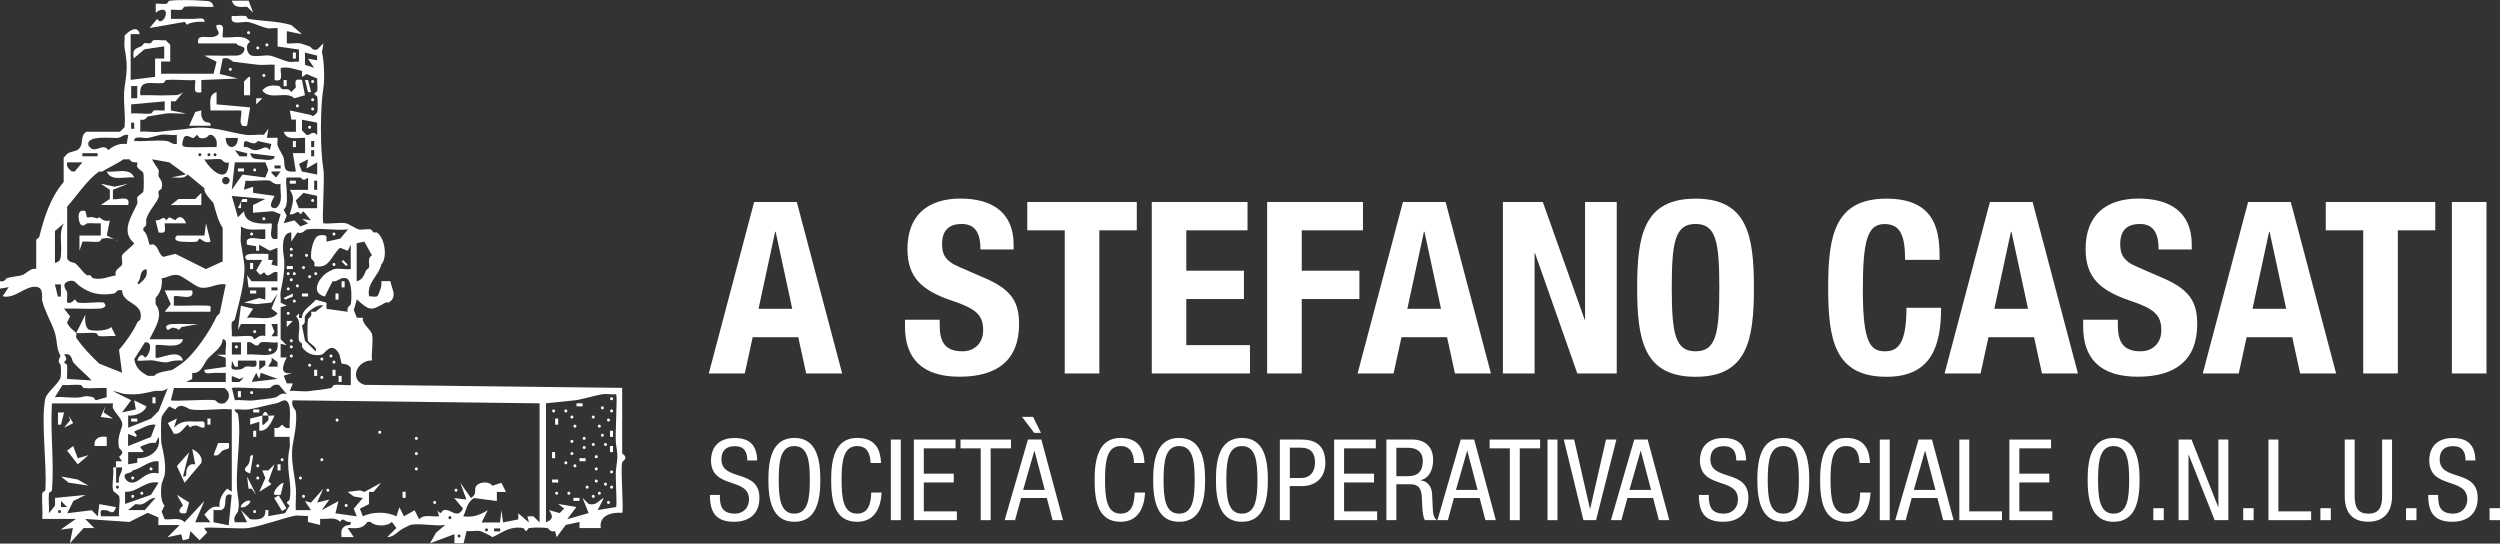 <?xml version="1.0" encoding="UTF-8"?>
<svg id="Livello_2" data-name="Livello 2" xmlns="http://www.w3.org/2000/svg" viewBox="0 0 307.07 66.77">
  <rect x="0" y="0" width="307.07" height="66.77" fill="#333333" stroke="none"/>
  <defs>
    <style>
      .cls-1 {
        fill: #fff;
      }
    </style>
  </defs>
  <g id="menu">
    <g>
      <g>
        <g>
          <rect class="cls-1" x="49.45" y="60.4" width=".37" height=".75"/>
          <path class="cls-1" d="M41.4,51.41c.24,0,.24.37,0,.37s-.24-.37,0-.37Z"/>
          <path class="cls-1" d="M46.64,52.91c.24,0,.24.37,0,.37s-.24-.37,0-.37Z"/>
          <path class="cls-1" d="M51.14,53.66c.24,0,.24.37,0,.37s-.24-.37,0-.37Z"/>
          <path class="cls-1" d="M51.14,55.53c.24,0,.24.37,0,.37s-.24-.37,0-.37Z"/>
          <path class="cls-1" d="M39.53,56.28c.24,0,.24.37,0,.37s-.24-.37,0-.37Z"/>
          <path class="cls-1" d="M51.14,57.41c.24,0,.24.37,0,.37s-.24-.37,0-.37Z"/>
          <path class="cls-1" d="M36.9,58.53c.24,0,.24.37,0,.37s-.24-.37,0-.37Z"/>
          <path class="cls-1" d="M40.27,60.03c.24,0,.24.37,0,.37s-.24-.37,0-.37Z"/>
          <path class="cls-1" d="M56.01,60.03c.24,0,.24.37,0,.37s-.24-.37,0-.37Z"/>
          <path class="cls-1" d="M37.28,60.78c.24,0,.24.37,0,.37s-.24-.37,0-.37Z"/>
          <path class="cls-1" d="M53.39,61.53c.24,0,.24.37,0,.37s-.24-.37,0-.37Z"/>
          <path class="cls-1" d="M42.52,61.9c.24,0,.24.37,0,.37s-.24-.37,0-.37Z"/>
          <rect class="cls-1" x="74.93" y="52.91" width=".37" height=".75"/>
          <rect class="cls-1" x="70.43" y="61.15" width=".75" height=".37"/>
          <rect class="cls-1" x="67.81" y="58.9" width=".75" height=".37"/>
          <rect class="cls-1" x="71.18" y="56.28" width=".75" height=".37"/>
          <rect class="cls-1" x="67.81" y="55.53" width=".37" height=".75"/>
          <rect class="cls-1" x="74.93" y="54.78" width=".37" height=".75"/>
          <rect class="cls-1" x="68.19" y="51.41" width=".37" height=".75"/>
          <rect class="cls-1" x="70.81" y="49.54" width=".75" height=".37"/>
          <path class="cls-1" d="M75.12,48.79c.24,0,.24.37,0,.37s-.24-.37,0-.37Z"/>
          <path class="cls-1" d="M73.99,49.91c.24,0,.24.37,0,.37s-.24-.37,0-.37Z"/>
          <path class="cls-1" d="M68,50.29c.24,0,.24.37,0,.37s-.24-.37,0-.37Z"/>
          <path class="cls-1" d="M69.5,50.29c.24,0,.24.37,0,.37s-.24-.37,0-.37Z"/>
          <path class="cls-1" d="M75.12,50.29c.24,0,.24.37,0,.37s-.24-.37,0-.37Z"/>
          <path class="cls-1" d="M70.25,51.04c.24,0,.24.37,0,.37s-.24-.37,0-.37Z"/>
          <path class="cls-1" d="M72.87,51.04c.24,0,.24.37,0,.37s-.24-.37,0-.37Z"/>
          <path class="cls-1" d="M74.74,51.41c.24,0,.24.37,0,.37s-.24-.37,0-.37Z"/>
          <path class="cls-1" d="M70.62,52.16c.24,0,.24.37,0,.37s-.24-.37,0-.37Z"/>
          <path class="cls-1" d="M73.62,52.16c.24,0,.24.37,0,.37s-.24-.37,0-.37Z"/>
          <path class="cls-1" d="M73.99,53.28c.24,0,.24.37,0,.37s-.24-.37,0-.37Z"/>
          <path class="cls-1" d="M71.75,53.66c.24,0,.24.37,0,.37s-.24-.37,0-.37Z"/>
          <path class="cls-1" d="M70.25,54.03c.24,0,.24.37,0,.37s-.24-.37,0-.37Z"/>
          <path class="cls-1" d="M72.87,54.41c.24,0,.24.37,0,.37s-.24-.37,0-.37Z"/>
          <path class="cls-1" d="M74.37,54.41c.24,0,.24.37,0,.37s-.24-.37,0-.37Z"/>
          <path class="cls-1" d="M71.75,54.78c.24,0,.24.37,0,.37s-.24-.37,0-.37Z"/>
          <path class="cls-1" d="M70.25,55.53c.24,0,.24.37,0,.37s-.24-.37,0-.37Z"/>
          <path class="cls-1" d="M73.24,55.91c.24,0,.24.37,0,.37s-.24-.37,0-.37Z"/>
          <path class="cls-1" d="M69.5,56.66c.24,0,.24.37,0,.37s-.24-.37,0-.37Z"/>
          <path class="cls-1" d="M70.62,57.03c.24,0,.24.37,0,.37s-.24-.37,0-.37Z"/>
          <path class="cls-1" d="M73.24,57.41c.24,0,.24.37,0,.37s-.24-.37,0-.37Z"/>
          <path class="cls-1" d="M75.12,57.78c.24,0,.24.37,0,.37s-.24-.37,0-.37Z"/>
          <path class="cls-1" d="M73.24,58.9c.24,0,.24.37,0,.37s-.24-.37,0-.37Z"/>
          <path class="cls-1" d="M74.37,59.28c.24,0,.24.37,0,.37s-.24-.37,0-.37Z"/>
          <path class="cls-1" d="M72.12,59.65c.24,0,.24.37,0,.37s-.24-.37,0-.37Z"/>
          <path class="cls-1" d="M75.12,59.65c.24,0,.24.37,0,.37s-.24-.37,0-.37Z"/>
          <path class="cls-1" d="M68.37,60.4c.24,0,.24.37,0,.37s-.24-.37,0-.37Z"/>
          <path class="cls-1" d="M69.87,60.4c.24,0,.24.37,0,.37s-.24-.37,0-.37Z"/>
          <path class="cls-1" d="M73.62,60.4c.24,0,.24.37,0,.37s-.24-.37,0-.37Z"/>
          <path class="cls-1" d="M72.87,60.78c.24,0,.24.37,0,.37s-.24-.37,0-.37Z"/>
          <path class="cls-1" d="M74.74,61.53c.24,0,.24.37,0,.37s-.24-.37,0-.37Z"/>
          <polygon class="cls-1" points="10.86 55.91 9.55 57.03 8.24 55.35 8.99 54.78 9.55 56.28 10.86 55.91"/>
          <polygon class="cls-1" points="10.86 59.65 8.43 59.28 7.49 58.53 9.55 58.9 10.86 59.65"/>
          <path class="cls-1" d="M13.11,53.66v1.12h-1.5c-.09-.94.6-1.26,1.5-1.12Z"/>
          <polygon class="cls-1" points="12.74 50.66 13.86 51.41 12.36 51.22 12.93 49.91 12.74 50.66"/>
          <polygon class="cls-1" points="7.87 50.66 7.49 52.16 7.12 52.16 7.12 50.66 7.87 50.66"/>
          <polygon class="cls-1" points="7.87 52.54 8.62 51.6 8.43 51.04 8.99 51.97 7.87 52.54"/>
          <path class="cls-1" d="M23.23,55.53l-.75,3c.67.08.2-.56.56-1.12.24-.37.51-.44.94-.37l-.37-1.87c.67.28,1.33.96,1.12,1.69l-2.06,2.44-.94-2.06,1.5-1.69Z"/>
          <path class="cls-1" d="M21.73,51.41l-.37,1.12c.96-.89,1.55-.78,2.81-.75.77.02,1.08-.27.94.75-.75.06-.66-.45-1.5-.19-.21.07-.13.37-.56-.19-.53.44-.88,1.25-1.69,1.12l-.75-1.31,1.12-.56Z"/>
          <path class="cls-1" d="M28.1,54.41c.18,1-.2.6-.75.94-.37.23-.45.75-1.12.56l.56-1.5h1.31Z"/>
          <path class="cls-1" d="M22.85,63.03c-.98.18-1.03-.39-.37-.94l-.75-1.31,1.5.94-.37,1.31Z"/>
          <rect class="cls-1" x="25.48" y="51.41" width=".37" height=".75"/>
          <polygon class="cls-1" points="33.72 57.03 32.97 59.09 33.34 59.47 31.85 60.4 32.59 58.72 32.22 57.78 32.97 57.78 33.72 57.03"/>
          <path class="cls-1" d="M32.97,51.04h-.75c.41-1,.69-.02.75,0Z"/>
          <path class="cls-1" d="M32.22,51.04v1.12h.19l.56-.56v-.56c.16.06.51-.03.75,0-.38.79-.78,1.92-1.87,1.87v-1.12l-1.12.37v-.75l1.5-.37Z"/>
          <path class="cls-1" d="M30.72,58.16c-.56-.22-.92-.39-.37-.94.65-.65.04-1.34.75-1.31l-.37,2.25Z"/>
          <path class="cls-1" d="M34.47,60.78h-.75c-.31-.31.62-1.42,1.12-1.5l-.37,1.5Z"/>
          <polygon class="cls-1" points="31.47 60.78 30.91 60.03 30.53 60.03 30.35 58.53 31.47 60.78"/>
          <rect class="cls-1" x="34.12" y="60.87" width=".64" height="1.86" transform="translate(-26.89 26.53) rotate(-30.96)"/>
          <path class="cls-1" d="M30.72,61.53c.19.15-.66.99-1.12.75-.19-.15.66-.99,1.12-.75Z"/>
          <rect class="cls-1" x="34.09" y="57.03" width=".37" height=".75"/>
          <rect class="cls-1" x="31.1" y="52.91" width=".37" height=".75"/>
          <rect class="cls-1" x="31.1" y="50.29" width=".75" height=".37"/>
          <path class="cls-1" d="M34.65,56.28c.24,0,.24.37,0,.37s-.24-.37,0-.37Z"/>
          <path class="cls-1" d="M31.66,57.03c.24,0,.24.37,0,.37s-.24-.37,0-.37Z"/>
          <path class="cls-1" d="M31.66,58.53c.24,0,.24.37,0,.37s-.24-.37,0-.37Z"/>
          <path class="cls-1" d="M31.28,62.65c.24,0,.24.37,0,.37s-.24-.37,0-.37Z"/>
          <rect class="cls-1" x="16.11" y="51.41" width=".75" height=".37"/>
          <rect class="cls-1" x="18.73" y="48.79" width=".37" height=".75"/>
          <rect class="cls-1" x="29.22" y="48.04" width=".37" height=".75"/>
          <path class="cls-1" d="M30.91,48.04c.24,0,.24.37,0,.37s-.24-.37,0-.37Z"/>
          <path class="cls-1" d="M18.55,57.41c.24,0,.24.37,0,.37s-.24-.37,0-.37Z"/>
          <path class="cls-1" d="M16.3,58.53c.24,0,.24.37,0,.37s-.24-.37,0-.37Z"/>
          <path class="cls-1" d="M17.42,60.4c.24,0,.24.37,0,.37s-.24-.37,0-.37Z"/>
          <path class="cls-1" d="M16.3,60.78c.24,0,.24.37,0,.37s-.24-.37,0-.37Z"/>
        </g>
        <g>
          <path class="cls-1" d="M26.23,9.08l.37-1.5-1.5-.75c1.05-.04,2.13.05,3.18,0,.59-.03,1.36.16,1.69-.56s-.73-.46-.94-.94h-4.68c-.27-1.39,1.34-.42,2.25-.94.68-.39-.18-.72,0-1.31,1.21-.24.66.78.75,1.5,1.18.13,2.63-.43,3.37.56-.66.36-.4,1.52.19,1.69s1.57-.09,2.25,0c.37.05,1.82.66,2.25.75.38.08.89-.05,1.31,0v-1.5l-2.62-.37v-2.25c-.42-.05-.93.08-1.31,0-.44-.09-1.84-.68-2.25-.75-.81-.13-2.36.54-2.06-.75.54.06,1.17-.08,1.69,0,.14.02.23.35.37.37,1.76.28,3.56.25,5.25.75l1.31,1.12-1.87-.37v1.5c.54.06,1.18-.09,1.69,0,.06.01.8.27,1.12.37.2.06.32.58.94.37l.75-.75-.19,1.12c.27.83.35,3.34.19,4.31-.4,2.38-.43,7.51,0,10.12.18,1.06-.23,6.32,0,6.56.88.1,1.98-.15,2.81,0,.14.02,1.34.72,1.5.75.44.09,1.06-.1,1.5,0,.13.03.21.3.37.37.12.05.3-.05.37,0,1.01.64,1.34,3.1.56,3.93-.33,1.44-1.83,2.24-1.5,3.93.34-.07.98.22,1.12-.19.2-.56.49-1.05.37-1.69h1.12c.15.93.92,1.92-.19,2.62-.08.05-.27-.06-.37,0-1.81,1.01-1.9,1.11-3.56-.37l-.37,1.31.37.94h.75c-.18.72.99,1.43,1.12,2.06.19.88-.13,2.22,0,3.18-1.86-.03-2.86,2.36-.94,3l31.66.37v8.05c.87.62.05.89,0,1.12-.22.98.23,5.95,0,6.18-1.31-.1-2.89.34-2.62,1.87h-2.62v-.75l-1.69.37-1.12,1.5-.19-.75c-.6.21-.79-.35-.94-.37-.48-.08-1.76-.08-2.25,0-.14.02-.25.37-.37.37s-.23-.35-.37-.37c-1.61-.27-2.49.52-3.75,1.12-.25-.2-1.36-.72-1.5-.75-.5-.09-1.15.06-1.69,0l-.37,1.5h-1.12v-1.12l-3,1.12.75-1.31,1.12-.94c-1.27.19-3.15-.26-4.31,0-.04,0-.48.26-.75.37-.7.31-1.23,1.15-2.06,1.12l1.12-1.12-.56-.75c-.55.59-2.07.59-2.62,0h-.37c-.63.94-1.38.78-2.44.75l.75,1.12h-1.5c-.01-.53-.14-.96.37-1.31.44-.3.85.02.75-.56-.76.12-.87-.69-1.31,0-.54-.67-1.58-.29-2.44-.37v.75l-1.5-.37v-.75c-.53.07-1.21-.11-1.69,0-1.44.32-4.13,1.28-5.62,1.5-.93.14-5.21-.18-5.43,0l.37.56-.94.94-1.12-1.12-.19.94-.75.19-.19-.75-1.69.37,1.5-1.5h-2.62v-.94l-1.31-.56-2.25,1.12-5.43-.37,1.12,1.12h-1.31l-1.69,1.87.37-1.87-1.5.19,1.87-1.31h-4.12c.06-1.04-.09-2.15,0-3.18.01-.13.37-.24.37-.37.22-3.16-.58-8.54,0-11.24.16-.75,1.71-1.87,1.87-2.62.07-.32.06-1.16,0-1.5-.04-.23-.49-.25,0-1.12-.55-.87-.37-1.9-.75-3-.41-1.19-1.21-2.52-1.5-3.75-.1-.44.18-1.48-.56-1.69-1.37-.37-2.79,1.53-4.31,1.12l.75-1.12-1.12.19v-.94c.62.2.72-.29.94-.37.43-.15,1.46-.22,1.87-.37.48-.19,1.06-.91,1.69-.75v-3.56c.03-.14.34-.23.37-.37.57-2.29,1.36-4.84,3-6.74v-3c.2-.16.36-.43.56-.56.16-.1.96-.27,1.12-.37.95-.61.18-1.65,1.12-2.25h4.12l.56-.56c.16-1.53-.22-3.4,0-4.87.29-2,.41-2.64,0-4.87-.08-.45.05-1.02,0-1.5.55-.58,1.55-1.36,1.87-.19h-1.12v5.62l3-.37v-2.25h1.12v-1.5l-2.44.37-1.31,1.12c-.17-1.2.18-1.15.94-1.5.15-.07.23-.32.37-.37.2-.08.51.07.75,0,.15-.04.24-.35.37-.37.45-.08,1.02.05,1.5,0l.56.56v2.06h-1.12v1.5h6.37ZM38.96,6.83l-1.5-.37v1.5l1.12.37-.75-1.12,1.12.19v-.56ZM33.72,7.95c-.67-.06-1.41.08-2.06,0-.85-.11-2-.23-3-.37-.12-.02-.66-.67-1.31-.37l-.37,1.87,2.25.56-4.5.19v1.5c-1.18.25-.68-.71-.75-1.5-1.16.08-2.41-.11-3.56,0-.14.01-.24.36-.37.37-1.38.17-3.02-.61-2.81,1.5,1.18-.04,2.38.06,3.56,0,.69-.03,1.07.09,1.69-.37l-.94,1.12h-.56v1.12l1.87.37c-.79.07-1.67-.09-2.44,0-.54.07-1.54.25-2.25.37-.15.03-.33.58-.94.37v1.5c.78-.08,1.69.11,2.44,0,1.31-.19,2.36-.21,3.37-.37,2.82-.47,4.93.43,7.12.75.69.1,1.53-.07,2.25,0l.56-.75-.19,1.12h1.31c.04.3-.07.68,0,.94s.68,1.25.75,1.5c.25.91-.32,1.89,1.5,1.69l-.37-2.25h1.5v-1.87c-.94-.08-2.25.41-2.62-.75h1.5v-1.5h-.56l-.19-1.12,2.62.56c.19.37.72-.28.75-.37.08-.31.06-1.5,0-1.87-.02-.14-.37-.25-.37-.37s.35-.23.37-.37c.08-.46-.05-1.02,0-1.5l-1.31-.56-.56.37v-.75c-.86-.19-1.61-.54-2.62-.37-.07.78.43,1.75-.75,1.5v-1.87ZM16.86,10.57h-.75v1.5h.75v-1.5ZM20.23,12.45l-4.12.37v1.12c.78-.07,1.67.1,2.44,0,.14-.02.23-.35.37-.37.39-.08.89.05,1.31,0v-1.12ZM38.96,15.07l-1.87-.37v1.31l.56.56c.49.14.61-.64,1.31,0v-1.5ZM16.48,15.82v-.75h-.37v.75h.37ZM15.74,16.57c-.59-.11-.73.31-1.31.37s-3.97-.4-3.56.94c.81,1.22,1.68-.48,2.44.56.64-.56,1.4-.87,2.25-.75l.19-1.12ZM21.73,16.57c-.63.09-1.48-.13-2.06,0-.46.1-1.11.31-1.5.37-.51.09-1.72-.36-1.69.37,1.26.1,2.7-.14,3.93,0,.58.07.72.48,1.31.37v-1.12ZM26.6,18.07c.08-.69.02-1.09-.56-1.5h-.37c-.24.38-.69.5-1.12.37-.16-.04-.25-.37-.37-.37l-.37.37c-.33.1-1.05-.73-1.31.19-.2.71-.2.9.56.94,1.18.06,2.38-.04,3.56,0ZM29.22,16.94h-1.5c.01,1.49,1.49,1.49,1.5,0ZM33.34,17.69l-1.69-.37c-.59.96-1.86-.93-1.69.75.6-.12.73.32,1.31.37.87.08,1.27-.77,1.87,0l.19-.75ZM38.59,18.07v-.75h-.37v.75h.37ZM30.35,18.82l-1.5-.37.56.75h.94v-.37ZM38.59,19.19v-.75h-.37v.75h.37ZM11.99,18.82h-1.87v.37h1.87v-.37ZM24.54,18.82c-.24,0-.24.37,0,.37s.24-.37,0-.37ZM25.66,18.82c-.24,0-.24.37,0,.37s.24-.37,0-.37ZM26.41,18.82c-.24,0-.24.37,0,.37s.24-.37,0-.37ZM33.72,19.19l-3-.37c.21.8.68.69,1.31.75.39.03,1.76.27,1.69-.37ZM16.86,19.94s-.74.11-.94-.37h-.75c-.84.57-1.76.97-2.62,1.5-.1.06-.29-.05-.37,0-1.41.93-2.86,3.13-3.93,4.31v6.37c.21.5.83.49.94.56.51.36,1.01,1.21,1.5,1.5.08.05.26-.05.37,0,.16.07.24.34.37.37,1.02.23,1.95-.2,2.81-.37-.28-.71.66-.99.75-1.31s-.09-.81,0-1.12c.08-.29,1.24-1.09,1.5-1.5-1.75-1.45-.25-3.41.37-4.87.08-.2-.07-.5,0-.75.06-.21.69-.54.75-.75.07-.27.07-1.98,0-2.25-.05-.19-.61-.49-.75-.75-.1-.18.07-.49,0-.56ZM22.85,21.44l-2.06-1.5-2.06-.37c-.12.1.67,1.1.75,1.31s-.07.51,0,.75c.09.32.59.58.37,1.5-.03.14-.33.22-.37.37-.07.24.08.55,0,.75-.33.82-1.17,1.6-1.5,2.62-.11.35.19.82-.37,1.12v.37c.51.24.68,1.62.75,1.69s.39-.1.56,0c.57.32.54,1.14,1.12,1.5l1.5-.37,3.75,1.87,2.06-.94v-4.12c-.58-.9-.83-1.97-1.12-3-.07-.24-1.25-1.19-1.12-1.87l-2.06-1.69c-.46.63-1.31.31-2.06.37l1.87-.37ZM28.1,19.94c-.6.21-.79-.35-.94-.37-.62-.11-1.41.07-2.06,0,.84,1.5,2.96,3.16,3,.37ZM37.84,19.57l-1.12.56.37.94,1.87.37v-1.5l-1.31.75.19-1.12ZM10.12,19.94h-1.87c-.12.56.17.77.56,1.12h.37l.94-1.12ZM32.59,19.94h-3.75l-.37,3.37,1.31-1.87,2.81.37.37-.94-.37-.94ZM34.47,20.32h-.75v.37h.75v-.37ZM34.47,21.06h-1.12v.19l.56.56.56-.75ZM28.2,22.18c0-.26-.21-.46-.46-.46s-.46.21-.46.46.21.46.46.46.46-.21.46-.46ZM37.84,21.81c-.74.61-.76,0-.94,0-.56-.03-1.13.02-1.69,0-.28.28.45,3.46-.37,3.93l.37.75-.37.94,1.31-.37.75.75.94-.37-.75-.56,1.12.19-.94-1.12-.37.37c-.44-.69-.55.12-1.31,0,.26-1.09.75-1.96,0-3h2.25v-1.5ZM34.47,22.56c-.68.29-1.2-.36-1.31-.37-.92-.13-2.04.1-3,0l-.19,1.12,1.12-.37v.75l2.62.37c.06.05-1.12,1.63.19,1.5.97-.72.45-1.99.56-3ZM38.96,23.31v-1.12h-.37v1.12h.37ZM38.96,24.06l-1.69-.37-.94.94.37.94h2.25v-1.5ZM32.59,24.44l-4.12-.37.75,2.62.75-.75c.08,1.62,2.12,1.57,3.37,1.5.27.27-.64,2.28.75,1.87v-1.69l.37-1.31-.94-.37-2.44.19v-.94l1.5-.75ZM7.87,27.43l-1.12.94v3.93c.8-.21.7-.68.75-1.31.1-1.19-.3-2.49.37-3.56ZM32.59,28.18c-1.04-.06-2.1.25-3-.37.06.66-.1,1.43,0,2.06.12.77.28,1.67.37,2.25.33,1.96-.62,5.13-1.12,7.12-.04.15-.35.23-.37.37-.09.5.06,1.15,0,1.69.77.08,1.7-.12,2.44,0,.14.02.24.37.37.37.07,0,.66-.67,1.31-.37v-1.5h-3l-.37.75.37-3,1.5.37-.75,1.12c1.05-.17,3.07.47,3.75-.56l-.75-.56.75-1.87-.75,1.12-1.87.19-1.5-.19,1.87-.56.75.19v-1.5h-2.06l-.19-1.5.56.75h3.18v-1.12c-.61-.19-.84.51-1.31.37-.26-.07-.18-.57-.56-.19-.34.34-.47-.17-.75-.37l.75-1.31h-1.87c-.51-.43-.05-.72.56-.75.68-.03,1.38.02,2.06,0v.75h.56l-.19.56.75.19v-2.25l-.94.37-1.31-.75v.75h-.37v-.56l-1.12-.19c-.42-1.44,1.94-.44,2.25-.75v-1.12ZM42.71,28.18c-1.59.16-3.53-.22-5.06,0-.09.01-.55.64-1.12.37l-.75,1.12v-1.12c-1.18,0-1.09,1.89-.94,2.81.23,1.37-.05,2.91-.37,4.5-.08.38.05.89,0,1.31l.75.37-.75.19v3.93l.75.75-.75-.19v1.69h.75c-.54,1-.91,2.22.75,1.87l-1.12.37.37.94h.75l-.37.94c.77-.08,1.7.12,2.44,0s1.61-.15,2.62-.37c.15-.03.24-.35.37-.37.63-.1,1.4.07,2.06,0v-2.06c-.23-.6-1.08-.51-1.12-.56-.05-.05-.2-1.04-.37-1.31-.94-1.47-1.68.08-2.06.19-.92.25-1.95-.12-2.44-.94-.05-.08.05-.26,0-.37-.07-.16-.34-.24-.37-.37-.2-.89.4-2.26-.37-3l.37-.37v.56h.37c-.07-.96,1.1-1.5,1.69-2.25l1.31.37v.75l2.62.37c-.21-.6.35-.79.37-.94.12-.69.17-2.97-.56-3.18s-1.03.48-1.69.37l-.94,1.87c-1.86-.44-.71-2.35.37-3,.07-.04.71-.36.75-.37.58-.13,1.43.09,2.06,0v-3l-.37.75-.94-.37c-1.17,1.04-1.27,2.66-3.18,2.25.21-.6-.35-.79-.37-.94-.12-.71.22-2.6.94-2.81.19-.06.94-.13.94.19v.56l1.69-.37.94-1.12ZM43.83,34.55c.74-.2.9-.82,1.12-1.31.07-.16.34-.24.37-.37.14-.5-.26-1.15.37-1.5l-.94-1.69-.94.19v4.68ZM17.98,33.05c-1,.22-.51,1.2-1.12,1.69l.19.19c.64-.59,1.13-.94.94-1.87ZM27.72,34.93c-1.15-.19-2.02.63-3.18.37-.52-.11-2.09-1.38-2.62-1.5-.85-.19-1.29.33-2.06.37.12.91-.12,1.74-.75,2.44v.75c1.05,1.34-.06,2.94-.75,4.31h4.12c-.27,1.38-3.07.45-3.37.75v1.5c.32.33,2.95-1.29,3.37.37-.67-.05-1.21-.02-1.87.19-.35.11-1.3-.12-1.69-.19-.62-.1-1.41.07-2.06,0,.15-.52.55-1.01.94-.37.47-.07,1.17-2.02,0-1.87l-1.31,2.06c.21,1.16.79,1.57,1.69,2.06h.75c.49-.54,1.54-.54,2.25-.75.07-.02,1.02-.68,1.12-.75,1.61-1.17,3.52-4.06,4.31-5.81l.37-.37.75-3.56ZM9.37,40.92c.07.11-.1.41,0,.56.75,1.14,1.76,2.17,2.81,3.18l2.81,1.12-.37-2.81c.87-1.01,1.74-2.25,2.25-3.37.07-.16.34-.24.37-.37.48-2.1-2.19-1.83-2.25-3.56-.6-.21-.79.35-.94.37-1.71.3-2.98.05-4.31-.94-.43-.32-.54-.78-1.31-.56-1.05.3-.2,1.23-.19,1.31.06.4-.04.89,0,1.31.57.21.86-.37.94-.37.12,0,.23.35.37.37.95.16,2.19-.11,3.18,0,.51.43.05.72-.56.75-1.43.07-2.88-.05-4.31,0l.75.94-.37.75c.16.59,1.02,1.15,1.12,1.31l1.12-2.25c-.05.57-.07,1.7.56,1.87.6.16,2.24.11,2.62-.37l.56,1.12c-.67-.06-1.42.09-2.06,0-.14-.02-.24-.36-.37-.37-.77-.09-1.65.06-2.44,0ZM7.49,34.93h-.75l.37,1.5h.37v-1.5ZM34.09,35.3h-.75v.37h.75v-.37ZM39.71,37.55c-.67-.33-2.13.89-2.25,1.31-.11.37.19.82-.37,1.12l.37,1.87,1.31,1.31c.31-.51-.85-1-.94-1.31-.1-.35-.08-2.19,0-2.62.03-.15.58-.33.37-.94h.56l.94-.75ZM34.09,39.8h-.75l.37.94-.37.56h.75v-1.5ZM27.72,43.54c-.15-.49.4-1.89-.37-1.87-.04,1.04-1.23,1.7-1.87,2.44-.39.44-.79,1.88-1.87,1.69v.75l-.75.37h4.87v-1.12c-.43-.01-.87.02-1.31,0-.46-.02-1.4.29-1.31-.37l2.62-.37v-1.12l-1.12-.37h1.12ZM29.6,42.05h-1.12v1.5h1.12v-1.5ZM34.09,42.05c-.64.09-1.48-.13-2.06,0-.14.03-.22.33-.37.37-.47.13-.68-.56-1.31-.37v1.5c1.51-.17,4.02.77,3.75-1.5ZM8.24,46.54l3,.19c-.68-.78-1.6-1.46-2.25-2.25-.17-.2-.14-1.18-1.12-.94.6.65,0,.88,0,.94.02.14.36.24.37.37.05.56-.03,1.13,0,1.69ZM34.09,45.04v-.56l-.75-.56c.16.57-.26.68-.37,1.12h1.12ZM28.85,45.04l-.37-.75c.06.69-.4,1.12.56,1.12.89,0,.9-.32,1.12-.37.67-.18,1.56.49,1.31-.75h-2.25v.75h-.37ZM32.59,44.29h-.75v1.12l.75-.56v-.56ZM31.47,45.79l-.56,1.12,3.18-.37-2.06-.75-.19.75-.37-.75ZM28.47,46.92h.94l.56-.56-.56.19-.94-.37v.75ZM13.11,47.66c-.92-.06-1.91.09-2.81,0-.14-.01-.24-.36-.37-.37-.71-.09-1.52.06-2.25,0l-.94,1.5c1-.11,2.24.16,3.18,0,.46-.08.59-.24,1.5,0,.15.04.25.37.37.37l1.31-.37v-1.12ZM35.22,48.41l-.94-1.12c-.75-.21-1.02.36-1.12.37-.78.14-4.51-.17-4.68,0l.37,1.5c.77-.08,1.7.12,2.44,0,.67-.11,1.67-.12,2.62-.37.22-.06.62-.66,1.31-.37ZM15.74,52.54l2.81-1.12.94-.94,1.12-2.81c-.61.53-1.12.26-1.69.37-1.19.25-1.89.48-3.37.37-.74-.05-1.03-.31-1.69-.37l2.25,1.12-1.12,1.5,1.69-.37-.19-1.12,1.5.75c-.33.85-1.47,1.19-2.25,1.12v1.5ZM27.54,47.66h-6.18l-.37,1.5c.19.19,4.53-.16,5.43,0,.11.02.39.59,1.12.37.2-.06.68-.61.56-.94.12-.32-.37-.88-.56-.94ZM67.06,49.54v14.61c.9-.34.89-.76.37-1.5l1.31.37.56-.56-.75-.56,2.25.37-1.12,1.5,2.62-.75-.75-1.87.75.75c.96.24,1.16-.38,1.87-.75l-.75,1.5,2.25-.37c.16-.17-.12-3.87,0-4.68.22-1.51.21-1.72,0-3-.17-1.01.22-5.96,0-6.18-.54.06-1.17-.08-1.69,0-.84.14-2.57.66-3.37.75l-3.56.37ZM35.59,52.54c-.09-.81.35-3.12-.56-3.37-.46,0-.59.27-1.12.37-1.12.22-2.38.59-3.37.75-.52.08-1.14-.05-1.69,0-.19.15.35.44.37.56.55,2.78-.48,7.22,0,10.12.08.49.2,1.05,0,1.87-.05.2-.66.63-.37,1.31h1.5l-.75-1.5,1.12,1.12c1.03.1,1.95.04,1.87-1.12h.37v.75l2.06-.37.56-.94c-.72-.48-.04-.5,0-.75.36-2.19-.57-3.61,0-6.37.08-.38-.05-.89,0-1.31h-1.87v-1.12c.56.21.87-.38.94-.37.09,0,.36.58.94.37ZM66.31,49.54l-30.35-.37c-.29.65.36,1.19.37,1.31.2,1.38-.19,3.08-.37,4.12-.31,1.76.23,3.75.37,5.25.09.91-.06,1.89,0,2.81h1.87l-.75-1.12.75.19,1.5-1.69-.75,1.69,1.5-.37-.94,1.31,2.06-1.12-.37,1.5,2.62.37-.37-.94,1.12-1.31-1.12-.19-.75-.56,1.5-.19.56.19,2.06-1.12-.94,1.12h-.56v1.5l-1.12.56.37.94c1.18-.6,2.99-.58,4.12,0l.37-1.12.56,1.12,1.31-.75.56,1.12c.54-.67,1.58-.29,2.44-.37l-.19-.75c.49.71.46.09.75,0,.71-.21,1.16.58,1.87.37.1-.03.74-.56.37-.75l-.94-1.12,1.5.19-.75-2.06,1.31,1.87c.74-.49.42-.84.56-1.31.2-.66,1.65-.85,2.06-.19l1.12-.37.56,1.12h-1.12v1.12l-2.81-.37c-.91.6-.88,1.35-1.31,2.25,1.19.16,2-.15,3-.75l-.75,1.5h2.25l.19-1.5.19,1.5,1.87-.37v-.75l1.31,1.12-.19-.75h.75l.75.75v-14.61ZM14.24,57.41v-.75h.75l-.37-.56c.87-.62.05-.89,0-1.12-.24-1.07.14-1.84.37-2.62s-.83-1.54-1.12-2.25c-.07-.16.02-.38,0-.56h-7.49c-.22,3.47.29,7.25,0,10.68-.01.13-.36.24-.37.37-.08.78.05,1.64,0,2.44l.75-.94v-.94l3.75-.37-1.5.75-.75,1.5,3-.37.75.75.19-1.5,2.06.37c-.41,1.11-.64.44-1.31.37-.75-.07-.59.11-.56.75h2.25c-.12-.71.17-1.82,0-2.44-.06-.21-.69-.54-.75-.75-.19-.7.14-2,0-2.81h.37v1.87h.37c-.2-.81.42-1.18.37-1.87h-.75ZM28.47,50.29c-1.59-.16-3.53.22-5.06,0-.3-.04-1.24-.96-1.87,0l-.75-.37c-.27.25-.89,1.12-.94,1.31-.1.45-.1,2.92,0,3.37.2.87.59,2.46.37,3.75-.03.17-.35.96-.37,1.12-.12.74-.14,2.17.37,2.62l-.37.75.37.94c.85.09,1.9-.3,2.44.37l2.44-2.62-1.12,2.62h1.87l-.75-.94c.59-.64.93-1.13,1.87-.94-.1-.83.31-1.66.94-2.25l.56.37v-10.12ZM19.11,52.16c-.92-.1-1.59.46-2.44.75-.53.18.45.47,0,.75l-.94-.37v1.5l2.81-1.12.56-1.5ZM16.86,56.28c1.46.06,2.99-.93,2.62-2.62l-.37.75c-.64-.12-1.12.18-1.69.37-.5.17.26.43.19.75h-1.87v1.5l1.12-.19v-.56ZM19.48,56.66c-1.22-.14-2.12.92-3.18,1.12-.21.48-1.27.18-.94.94.26.58.92.73,1.5.37.89-.54,1.37-1.22,2.62-.94v-1.5ZM19.48,59.28c-1.61-.32-2.65,1.26-4.12,1.12v1.5l3.18-1.12.94-1.5ZM14.42,59.65c-.24,0-.24.37,0,.37s.24-.37,0-.37ZM28.47,60.78c-1.39-.37-.27,1.56-1.31,1.87h-.94v1.5l1.87.37.37-3.75ZM19.11,61.15c-1.03.03-1.25,1.1-2.44.75l-.94.75h2.06l1.31-1.5ZM8.24,62.28l-.75-.75v.75h.75ZM7.31,62.65c-.24,0-.24.37,0,.37s.24-.37,0-.37ZM55.26,63.4c-.24,0-.24.37,0,.37s.24-.37,0-.37ZM59.76,64.9c-.24,0-.24.37,0,.37s.24-.37,0-.37ZM61.44,64.9h-.75v.37h.75v-.37ZM56.38,65.65c-.24,0-.24.37,0,.37s.24-.37,0-.37Z"/>
          <path class="cls-1" d="M26.23.83c-1.14.1-2.45-.14-3.56,0-.14.02-.23.35-.37.37-.39.08-.89-.05-1.31,0v1.12c.93.01,1.87-.02,2.81,0,.46,0,1.4-.28,1.31.37-.67-.05-1.21-.02-1.87.19-.21.07-.13.37-.56-.19l-4.31.75.94-1.12c.29.56.77.2.94-.19.45-1.06-.42-1.18-1.12-.56V.46c.42-.05.93.08,1.31,0,.15-.03.24-.36.37-.37,1.07-.13,3.02-.09,4.12,0,.64.05,1.1-.05,1.31.75Z"/>
          <path class="cls-1" d="M31.1,1.58l-.75-.75c-.78.02-1.6.2-1.87-.75h2.06l.56,1.5Z"/>
          <rect class="cls-1" x="35.97" y="6.45" width=".37" height=".75"/>
          <path class="cls-1" d="M31.66,5.7c.24,0,.24.37,0,.37s-.24-.37,0-.37Z"/>
          <path class="cls-1" d="M32.78,5.33c.24,0,.24.37,0,.37s-.24-.37,0-.37Z"/>
          <path class="cls-1" d="M30.53,3.83c.24,0,.24.37,0,.37s-.24-.37,0-.37Z"/>
          <path class="cls-1" d="M26.6,12.82l4.12.37-.37,2.25c-1.39.41-.47-1.6-.75-1.87h-3.75c.03-.87-.31-1.93.75-2.25v1.5Z"/>
          <path class="cls-1" d="M37.09,9.83l.37,1.87-1.31.37c-.96-.96-2.94.31-3.93-.94.47-.69,1.36-.69,2.06-.56.14.03.22.33.37.37.38.1.81-.18,1.12.37l.56-.56c-.06-.83-.17-1.08.75-.94Z"/>
          <path class="cls-1" d="M24.73,13.57c-.02.44-.06.72.19,1.12.36.59,1.04.1.94.75h-2.62l.75-1.69.75-.19Z"/>
          <polygon class="cls-1" points="30.72 11.7 29.97 11.7 29.97 10.01 30.53 9.45 30.72 9.45 30.72 11.7"/>
          <polygon class="cls-1" points="32.22 12.07 31.47 12.82 31.47 12.07 32.22 12.07"/>
          <rect class="cls-1" x="35.97" y="17.32" width=".37" height=".75"/>
          <rect class="cls-1" x="34.84" y="9.83" width=".37" height=".75"/>
          <polygon class="cls-1" points="38.21 11.32 37.84 11.32 37.46 9.83 37.84 9.83 38.21 11.32"/>
          <path class="cls-1" d="M38.4,12.07c.24,0,.24.37,0,.37s-.24-.37,0-.37Z"/>
          <path class="cls-1" d="M36.53,12.82c.24,0,.24.37,0,.37s-.24-.37,0-.37Z"/>
          <path class="cls-1" d="M38.4,13.2c.24,0,.24.37,0,.37s-.24-.37,0-.37Z"/>
          <path class="cls-1" d="M38.4,9.83c.24,0,.24.37,0,.37s-.24-.37,0-.37Z"/>
          <path class="cls-1" d="M32.41,9.08c.24,0,.24.37,0,.37s-.24-.37,0-.37Z"/>
          <path class="cls-1" d="M28.29,8.33c.24,0,.24.37,0,.37s-.24-.37,0-.37Z"/>
          <polygon class="cls-1" points="35.97 39.42 35.22 40.17 35.22 39.42 35.97 39.42"/>
          <rect class="cls-1" x="41.21" y="36.05" width=".37" height=".75"/>
          <rect class="cls-1" x="37.09" y="36.05" width=".75" height=".37"/>
          <polygon class="cls-1" points="35.97 36.05 35.97 36.43 35.03 36.8 34.84 36.61 35.97 36.05"/>
          <rect class="cls-1" x="41.96" y="34.55" width=".37" height=".75"/>
          <rect class="cls-1" x="38.59" y="45.42" width=".37" height=".75"/>
          <rect class="cls-1" x="40.84" y="45.42" width=".37" height=".75"/>
          <rect class="cls-1" x="41.59" y="46.17" width=".37" height=".75"/>
          <rect class="cls-1" x="35.22" y="32.68" width=".75" height=".37"/>
          <rect class="cls-1" x="42.2" y="31.91" width=".26" height=".79" transform="translate(-10.44 39.4) rotate(-45)"/>
          <path class="cls-1" d="M37.28,32.68c.24,0,.24.37,0,.37s-.24-.37,0-.37Z"/>
          <path class="cls-1" d="M41.02,32.3c.24,0,.24.37,0,.37s-.24-.37,0-.37Z"/>
          <path class="cls-1" d="M39.53,46.17c.24,0,.24.37,0,.37s-.24-.37,0-.37Z"/>
          <path class="cls-1" d="M37.65,31.18c.24,0,.24.37,0,.37s-.24-.37,0-.37Z"/>
          <path class="cls-1" d="M35.78,31.18c.24,0,.24.37,0,.37s-.24-.37,0-.37Z"/>
          <path class="cls-1" d="M35.4,33.43c.24,0,.24.37,0,.37s-.24-.37,0-.37Z"/>
          <path class="cls-1" d="M38.03,44.67c.24,0,.24.37,0,.37s-.24-.37,0-.37Z"/>
          <path class="cls-1" d="M41.02,44.29c.24,0,.24.37,0,.37s-.24-.37,0-.37Z"/>
          <path class="cls-1" d="M36.15,33.43c.24,0,.24.37,0,.37s-.24-.37,0-.37Z"/>
          <path class="cls-1" d="M38.78,33.43c.24,0,.24.37,0,.37s-.24-.37,0-.37Z"/>
          <path class="cls-1" d="M35.78,30.43c.24,0,.24.37,0,.37s-.24-.37,0-.37Z"/>
          <path class="cls-1" d="M39.53,43.92c.24,0,.24.37,0,.37s-.24-.37,0-.37Z"/>
          <path class="cls-1" d="M38.03,33.8c.24,0,.24.37,0,.37s-.24-.37,0-.37Z"/>
          <path class="cls-1" d="M41.02,28.56c.24,0,.24.37,0,.37s-.24-.37,0-.37Z"/>
          <path class="cls-1" d="M40.65,43.54c.24,0,.24.37,0,.37s-.24-.37,0-.37Z"/>
          <path class="cls-1" d="M35.78,43.54c.24,0,.24.37,0,.37s-.24-.37,0-.37Z"/>
          <path class="cls-1" d="M35.78,34.18c.24,0,.24.37,0,.37s-.24-.37,0-.37Z"/>
          <path class="cls-1" d="M35.78,42.42c.24,0,.24.37,0,.37s-.24-.37,0-.37Z"/>
          <path class="cls-1" d="M36.53,34.93c.24,0,.24.37,0,.37s-.24-.37,0-.37Z"/>
          <path class="cls-1" d="M35.78,41.67c.24,0,.24.37,0,.37s-.24-.37,0-.37Z"/>
          <path class="cls-1" d="M35.4,35.3c.24,0,.24.37,0,.37s-.24-.37,0-.37Z"/>
          <path class="cls-1" d="M35.4,38.3c.24,0,.24.37,0,.37s-.24-.37,0-.37Z"/>
          <path class="cls-1" d="M36.15,36.8c.24,0,.24.37,0,.37s-.24-.37,0-.37Z"/>
          <path class="cls-1" d="M10.49,25.94l.19.75c.25.05.54-.07.75,0,.89.28.44.02.75,0,.07,0,.66.67,1.31.37l-.37,1.87,1.5.75c-.61-.4-1.35-.51-2.06-.37-.14.03-.24.36-.37.37-.64.09-1.4-.06-2.06,0l-.37,1.12v-1.87h2.62v-1.5c-.56.03-1.13-.04-1.69,0-.05,0-.67.72-.94-.19-.15-.53-.26-1.61.75-1.31Z"/>
          <path class="cls-1" d="M15.74,22.56l-1.87.75v1.12c.27.27,2.28-.64,1.87.75h-3.37l1.12-.75v-1.12l-1.12-.75,1.69.37,1.69-.37Z"/>
          <path class="cls-1" d="M16.48,21.81c-1.06-.18-2.86.56-3.37-.75,1.06.18,2.86-.56,3.37.75Z"/>
          <path class="cls-1" d="M25.85,29.68c-.65.29-1.24-.38-1.31-.37-.13,0-.23.35-.37.37-.5.08-1.32.03-1.87,0-.61-.03-1.07-.32-.56-.75h3.37l.19-1.5.56,2.25Z"/>
          <polygon class="cls-1" points="24.73 23.69 24.73 25.19 20.98 25.19 21.92 24.44 23.98 24.44 24.73 23.69"/>
          <path class="cls-1" d="M22.85,27.43h-2.62c.01.81.28,1.31-.75,1.12l-.37-1.5c.76.12.87-.69,1.31,0l.37-.37.75.37c.51-.72,1.08-.32,1.31.37Z"/>
          <path class="cls-1" d="M20.23,38.3l.75-.94-.75-1.69h3.37c.42,1.44-1.94.44-2.25.75v1.12c1.3.05,2.63-.06,3.93,0,.73.04.59-.05.56.75h-5.62Z"/>
          <path class="cls-1" d="M24.35,39.8l-2.06.37c-.43.56-.35.25-.56.19-.71-.22-.54-.09-1.12.19-.49-.47-.04-.72.56-.75,1.06-.05,2.13.04,3.18,0Z"/>
          <rect class="cls-1" x="30.72" y="35.68" width=".75" height=".37"/>
          <rect class="cls-1" x="30.72" y="32.3" width=".37" height=".75"/>
          <path class="cls-1" d="M30.91,28.56c.24,0,.24.37,0,.37s-.24-.37,0-.37Z"/>
          <path class="cls-1" d="M31.28,40.55c.24,0,.24.37,0,.37s-.24-.37,0-.37Z"/>
          <polygon class="cls-1" points="30.35 24.44 30.35 24.81 29.6 24.81 29.6 25.56 29.22 25.56 29.78 24.44 30.35 24.44"/>
          <path class="cls-1" d="M32.41,26.68c.24,0,.24.37,0,.37s-.24-.37,0-.37Z"/>
          <rect class="cls-1" x="35.59" y="22.19" width=".75" height=".37"/>
          <rect class="cls-1" x="29.22" y="20.69" width=".75" height=".37"/>
          <path class="cls-1" d="M31.28,20.69c.24,0,.24.37,0,.37s-.24-.37,0-.37Z"/>
          <path class="cls-1" d="M33.16,42.79c.24,0,.24.37,0,.37s-.24-.37,0-.37Z"/>
          <path class="cls-1" d="M38.4,24.44c.24,0,.24.37,0,.37s-.24-.37,0-.37Z"/>
          <path class="cls-1" d="M38.03,15.45c.24,0,.24.37,0,.37s-.24-.37,0-.37Z"/>
          <path class="cls-1" d="M29.04,42.42c.24,0,.24.37,0,.37s-.24-.37,0-.37Z"/>
        </g>
      </g>
      <g>
        <g>
          <path class="cls-1" d="M92.62,24.81h5.25l5.57,21.06h-4.42l-.97-4.45h-5.6l-.97,4.45h-4.42l5.57-21.06ZM93.18,37.93h4.13l-2.04-9.47h-.06l-2.04,9.47Z"/>
          <path class="cls-1" d="M115.42,39.29v.62c0,1.98.56,3.24,2.8,3.24,1.3,0,2.54-.83,2.54-2.6,0-1.89-.94-2.65-3.78-3.6-3.78-1.27-5.52-2.89-5.52-6.37,0-4.13,2.48-6.19,6.52-6.19,3.78,0,6.52,1.62,6.52,5.66v.59h-4.07c0-2.01-.65-3.13-2.3-3.13-1.92,0-2.42,1.18-2.42,2.45s.38,2.12,2.18,2.86l3.27,1.42c3.19,1.42,4.01,2.98,4.01,5.57,0,4.45-2.71,6.46-7.31,6.46s-6.7-2.24-6.7-6.14v-.86h4.25Z"/>
          <path class="cls-1" d="M139.63,24.81v3.48h-4.6v17.58h-4.25v-17.58h-4.6v-3.48h13.45Z"/>
          <path class="cls-1" d="M153.23,24.81v3.48h-7.52v4.96h7.08v3.48h-7.08v5.66h7.82v3.48h-12.06v-21.06h11.77Z"/>
          <path class="cls-1" d="M155.64,24.81h11.77v3.48h-7.52v4.96h7.08v3.48h-7.08v9.14h-4.25v-21.06Z"/>
          <path class="cls-1" d="M172.31,24.81h5.25l5.57,21.06h-4.42l-.97-4.45h-5.6l-.97,4.45h-4.42l5.57-21.06ZM172.87,37.93h4.13l-2.04-9.47h-.06l-2.04,9.47Z"/>
          <path class="cls-1" d="M189.5,24.81l5.13,14.42h.06v-14.42h3.89v21.06h-4.84l-5.19-14.75h-.06v14.75h-3.89v-21.06h4.9Z"/>
          <path class="cls-1" d="M208.26,24.4c6.37,0,7.17,4.54,7.17,10.94s-.8,10.94-7.17,10.94-7.17-4.54-7.17-10.94.8-10.94,7.17-10.94ZM208.26,43.15c2.51,0,2.92-2.15,2.92-7.82s-.41-7.82-2.92-7.82-2.92,2.18-2.92,7.82.41,7.82,2.92,7.82Z"/>
          <path class="cls-1" d="M234,31.92c0-3.07-.62-4.4-2.54-4.4-2.12,0-2.65,2.12-2.65,8.11,0,6.37.88,7.52,2.71,7.52,1.5,0,2.65-.77,2.65-5.34h4.25c0,4.57-1.12,8.47-6.7,8.47-6.37,0-7.17-4.54-7.17-10.94s.8-10.94,7.17-10.94,6.52,4.45,6.52,7.52h-4.25Z"/>
          <path class="cls-1" d="M244.41,24.81h5.25l5.57,21.06h-4.42l-.97-4.45h-5.6l-.97,4.45h-4.42l5.57-21.06ZM244.97,37.93h4.13l-2.04-9.47h-.06l-2.04,9.47Z"/>
          <path class="cls-1" d="M260.13,39.29v.62c0,1.98.56,3.24,2.8,3.24,1.3,0,2.54-.83,2.54-2.6,0-1.89-.94-2.65-3.78-3.6-3.78-1.27-5.52-2.89-5.52-6.37,0-4.13,2.48-6.19,6.52-6.19,3.78,0,6.52,1.62,6.52,5.66v.59h-4.07c0-2.01-.65-3.13-2.3-3.13-1.92,0-2.42,1.18-2.42,2.45s.38,2.12,2.18,2.86l3.27,1.42c3.19,1.42,4.01,2.98,4.01,5.57,0,4.45-2.71,6.46-7.31,6.46s-6.7-2.24-6.7-6.14v-.86h4.25Z"/>
          <path class="cls-1" d="M276.12,24.81h5.25l5.57,21.06h-4.42l-.97-4.45h-5.6l-.97,4.45h-4.42l5.57-21.06ZM276.68,37.93h4.13l-2.04-9.47h-.06l-2.04,9.47Z"/>
          <path class="cls-1" d="M299.12,24.81v3.48h-4.6v17.58h-4.25v-17.58h-4.6v-3.48h13.45Z"/>
          <path class="cls-1" d="M301.16,45.87v-21.06h4.25v21.06h-4.25Z"/>
        </g>
        <g>
          <path class="cls-1" d="M91.79,56.56c0-1.04-.37-1.76-1.54-1.76-1.04,0-1.64.55-1.64,1.61,0,2.79,4.67,1.12,4.67,4.74,0,2.29-1.68,2.94-3.08,2.94-2.32,0-3-1.19-3-3.3h1.22c0,1.11.08,2.3,1.86,2.3.97,0,1.72-.69,1.72-1.75,0-2.8-4.67-1.18-4.67-4.81,0-.92.39-2.73,2.9-2.73,1.9,0,2.73.93,2.77,2.76h-1.22Z"/>
          <path class="cls-1" d="M100.76,58.94c0,2.5-.46,5.15-3.19,5.15s-3.19-2.65-3.19-5.15.46-5.15,3.19-5.15,3.19,2.65,3.19,5.15ZM95.65,58.94c0,2.29.22,4.15,1.91,4.15s1.91-1.86,1.91-4.15-.22-4.15-1.91-4.15-1.91,1.86-1.91,4.15Z"/>
          <path class="cls-1" d="M108.29,60.5c-.11,1.87-.85,3.59-3.01,3.59-2.82,0-3.19-2.65-3.19-5.15s.46-5.15,3.19-5.15c2.01,0,2.87,1.14,2.93,3.08h-1.28c-.04-1.12-.39-2.08-1.65-2.08-1.69,0-1.91,1.86-1.91,4.15s.22,4.15,1.91,4.15c1.48,0,1.69-1.39,1.73-2.59h1.28Z"/>
          <path class="cls-1" d="M109.42,53.99h1.22v9.9h-1.22v-9.9Z"/>
          <path class="cls-1" d="M112.25,53.99h5.12v1.08h-3.9v3.11h3.68v1.08h-3.68v3.55h4.06v1.08h-5.28v-9.9Z"/>
          <path class="cls-1" d="M121.68,63.89h-1.22v-8.82h-2.48v-1.08h6.2v1.08h-2.5v8.82Z"/>
          <path class="cls-1" d="M126.27,53.99h1.64l2.66,9.9h-1.28l-.71-2.72h-3.16l-.74,2.72h-1.28l2.86-9.9ZM126.89,51.2l.97,1.97h-.83l-1.5-1.97h1.36ZM125.67,60.18h2.66l-1.26-4.79h-.03l-1.37,4.79Z"/>
          <path class="cls-1" d="M140.65,60.5c-.11,1.87-.85,3.59-3.01,3.59-2.82,0-3.19-2.65-3.19-5.15s.46-5.15,3.19-5.15c2.01,0,2.87,1.14,2.93,3.08h-1.28c-.04-1.12-.39-2.08-1.65-2.08-1.69,0-1.91,1.86-1.91,4.15s.22,4.15,1.91,4.15c1.48,0,1.69-1.39,1.73-2.59h1.28Z"/>
          <path class="cls-1" d="M148.02,58.94c0,2.5-.46,5.15-3.19,5.15s-3.19-2.65-3.19-5.15.46-5.15,3.19-5.15,3.19,2.65,3.19,5.15ZM142.92,58.94c0,2.29.22,4.15,1.91,4.15s1.91-1.86,1.91-4.15-.22-4.15-1.91-4.15-1.91,1.86-1.91,4.15Z"/>
          <path class="cls-1" d="M155.73,58.94c0,2.5-.46,5.15-3.19,5.15s-3.19-2.65-3.19-5.15.46-5.15,3.19-5.15,3.19,2.65,3.19,5.15ZM150.63,58.94c0,2.29.22,4.15,1.91,4.15s1.91-1.86,1.91-4.15-.22-4.15-1.91-4.15-1.91,1.86-1.91,4.15Z"/>
          <path class="cls-1" d="M157.2,53.99h2.52c.85,0,3.07,0,3.07,2.84,0,1.84-1.18,2.87-2.86,2.87h-1.51v4.19h-1.22v-9.9ZM158.42,58.71h1.46c.89,0,1.64-.61,1.64-1.93,0-1.1-.5-1.79-1.72-1.79h-1.37v3.72Z"/>
          <path class="cls-1" d="M163.87,53.99h5.12v1.08h-3.9v3.11h3.68v1.08h-3.68v3.55h4.06v1.08h-5.28v-9.9Z"/>
          <path class="cls-1" d="M170.29,53.99h3.2c1.57,0,2.54.92,2.54,2.48,0,1.05-.37,2.23-1.53,2.5v.03c.87.1,1.35.8,1.4,1.65l.08,1.69c.04,1.1.24,1.37.53,1.55h-1.47c-.22-.22-.29-.94-.33-1.43l-.08-1.54c-.11-1.36-.85-1.44-1.47-1.44h-1.65v4.41h-1.22v-9.9ZM171.51,58.49h1.21c.72,0,2.04.01,2.04-1.91,0-.98-.64-1.58-1.79-1.58h-1.46v3.5Z"/>
          <path class="cls-1" d="M179.43,53.99h1.64l2.66,9.9h-1.28l-.71-2.72h-3.16l-.74,2.72h-1.28l2.86-9.9ZM178.83,60.18h2.66l-1.26-4.79h-.03l-1.37,4.79Z"/>
          <path class="cls-1" d="M186.67,63.89h-1.22v-8.82h-2.48v-1.08h6.2v1.08h-2.5v8.82Z"/>
          <path class="cls-1" d="M190.08,53.99h1.22v9.9h-1.22v-9.9Z"/>
          <path class="cls-1" d="M192.07,53.99h1.28l1.94,8.5h.03l1.94-8.5h1.28l-2.5,9.9h-1.55l-2.41-9.9Z"/>
          <path class="cls-1" d="M200.74,53.99h1.64l2.66,9.9h-1.28l-.71-2.72h-3.16l-.74,2.72h-1.28l2.86-9.9ZM200.14,60.18h2.66l-1.26-4.79h-.03l-1.37,4.79Z"/>
          <path class="cls-1" d="M213.26,56.56c0-1.04-.37-1.76-1.54-1.76-1.04,0-1.64.55-1.64,1.61,0,2.79,4.67,1.12,4.67,4.74,0,2.29-1.68,2.94-3.08,2.94-2.32,0-3-1.19-3-3.3h1.22c0,1.11.08,2.3,1.86,2.3.97,0,1.72-.69,1.72-1.75,0-2.8-4.67-1.18-4.67-4.81,0-.92.39-2.73,2.9-2.73,1.9,0,2.73.93,2.77,2.76h-1.22Z"/>
          <path class="cls-1" d="M222.23,58.94c0,2.5-.46,5.15-3.19,5.15s-3.19-2.65-3.19-5.15.46-5.15,3.19-5.15,3.19,2.65,3.19,5.15ZM217.13,58.94c0,2.29.22,4.15,1.91,4.15s1.91-1.86,1.91-4.15-.22-4.15-1.91-4.15-1.91,1.86-1.91,4.15Z"/>
          <path class="cls-1" d="M229.76,60.5c-.11,1.87-.85,3.59-3.01,3.59-2.82,0-3.19-2.65-3.19-5.15s.46-5.15,3.19-5.15c2.01,0,2.87,1.14,2.93,3.08h-1.28c-.04-1.12-.39-2.08-1.65-2.08-1.69,0-1.91,1.86-1.91,4.15s.22,4.15,1.91,4.15c1.48,0,1.69-1.39,1.73-2.59h1.28Z"/>
          <path class="cls-1" d="M230.89,53.99h1.22v9.9h-1.22v-9.9Z"/>
          <path class="cls-1" d="M235.66,53.99h1.64l2.66,9.9h-1.28l-.71-2.72h-3.16l-.74,2.72h-1.28l2.86-9.9ZM235.07,60.18h2.66l-1.26-4.79h-.03l-1.37,4.79Z"/>
          <path class="cls-1" d="M240.66,53.99h1.22v8.82h4.02v1.08h-5.24v-9.9Z"/>
          <path class="cls-1" d="M246.81,53.99h5.12v1.08h-3.9v3.11h3.68v1.08h-3.68v3.55h4.06v1.08h-5.28v-9.9Z"/>
          <path class="cls-1" d="M262.8,58.94c0,2.5-.46,5.15-3.19,5.15s-3.19-2.65-3.19-5.15.46-5.15,3.19-5.15,3.19,2.65,3.19,5.15ZM257.7,58.94c0,2.29.22,4.15,1.91,4.15s1.91-1.86,1.91-4.15-.22-4.15-1.91-4.15-1.91,1.86-1.91,4.15Z"/>
          <path class="cls-1" d="M264.49,62.42h1.28v1.47h-1.28v-1.47Z"/>
          <path class="cls-1" d="M267.6,53.99h1.58l3.27,8.27h.03v-8.27h1.22v9.9h-1.68l-3.18-8.02h-.03v8.02h-1.22v-9.9Z"/>
          <path class="cls-1" d="M275.53,62.42h1.28v1.47h-1.28v-1.47Z"/>
          <path class="cls-1" d="M278.63,53.99h1.22v8.82h4.02v1.08h-5.24v-9.9Z"/>
          <path class="cls-1" d="M285.01,62.42h1.28v1.47h-1.28v-1.47Z"/>
          <path class="cls-1" d="M288,53.99h1.22v6.96c0,1.46.46,2.14,1.68,2.14,1.29,0,1.69-.75,1.69-2.14v-6.96h1.22v6.96c0,1.9-.97,3.13-2.91,3.13s-2.9-1.08-2.9-3.13v-6.96Z"/>
          <path class="cls-1" d="M295.53,62.42h1.28v1.47h-1.28v-1.47Z"/>
          <path class="cls-1" d="M302.84,56.56c0-1.04-.37-1.76-1.54-1.76-1.04,0-1.64.55-1.64,1.61,0,2.79,4.67,1.12,4.67,4.74,0,2.29-1.68,2.94-3.08,2.94-2.32,0-3-1.19-3-3.3h1.22c0,1.11.08,2.3,1.86,2.3.97,0,1.72-.69,1.72-1.75,0-2.8-4.67-1.18-4.67-4.81,0-.92.39-2.73,2.9-2.73,1.9,0,2.73.93,2.77,2.76h-1.22Z"/>
          <path class="cls-1" d="M305.79,62.42h1.28v1.47h-1.28v-1.47Z"/>
        </g>
      </g>
    </g>
  </g>
</svg>